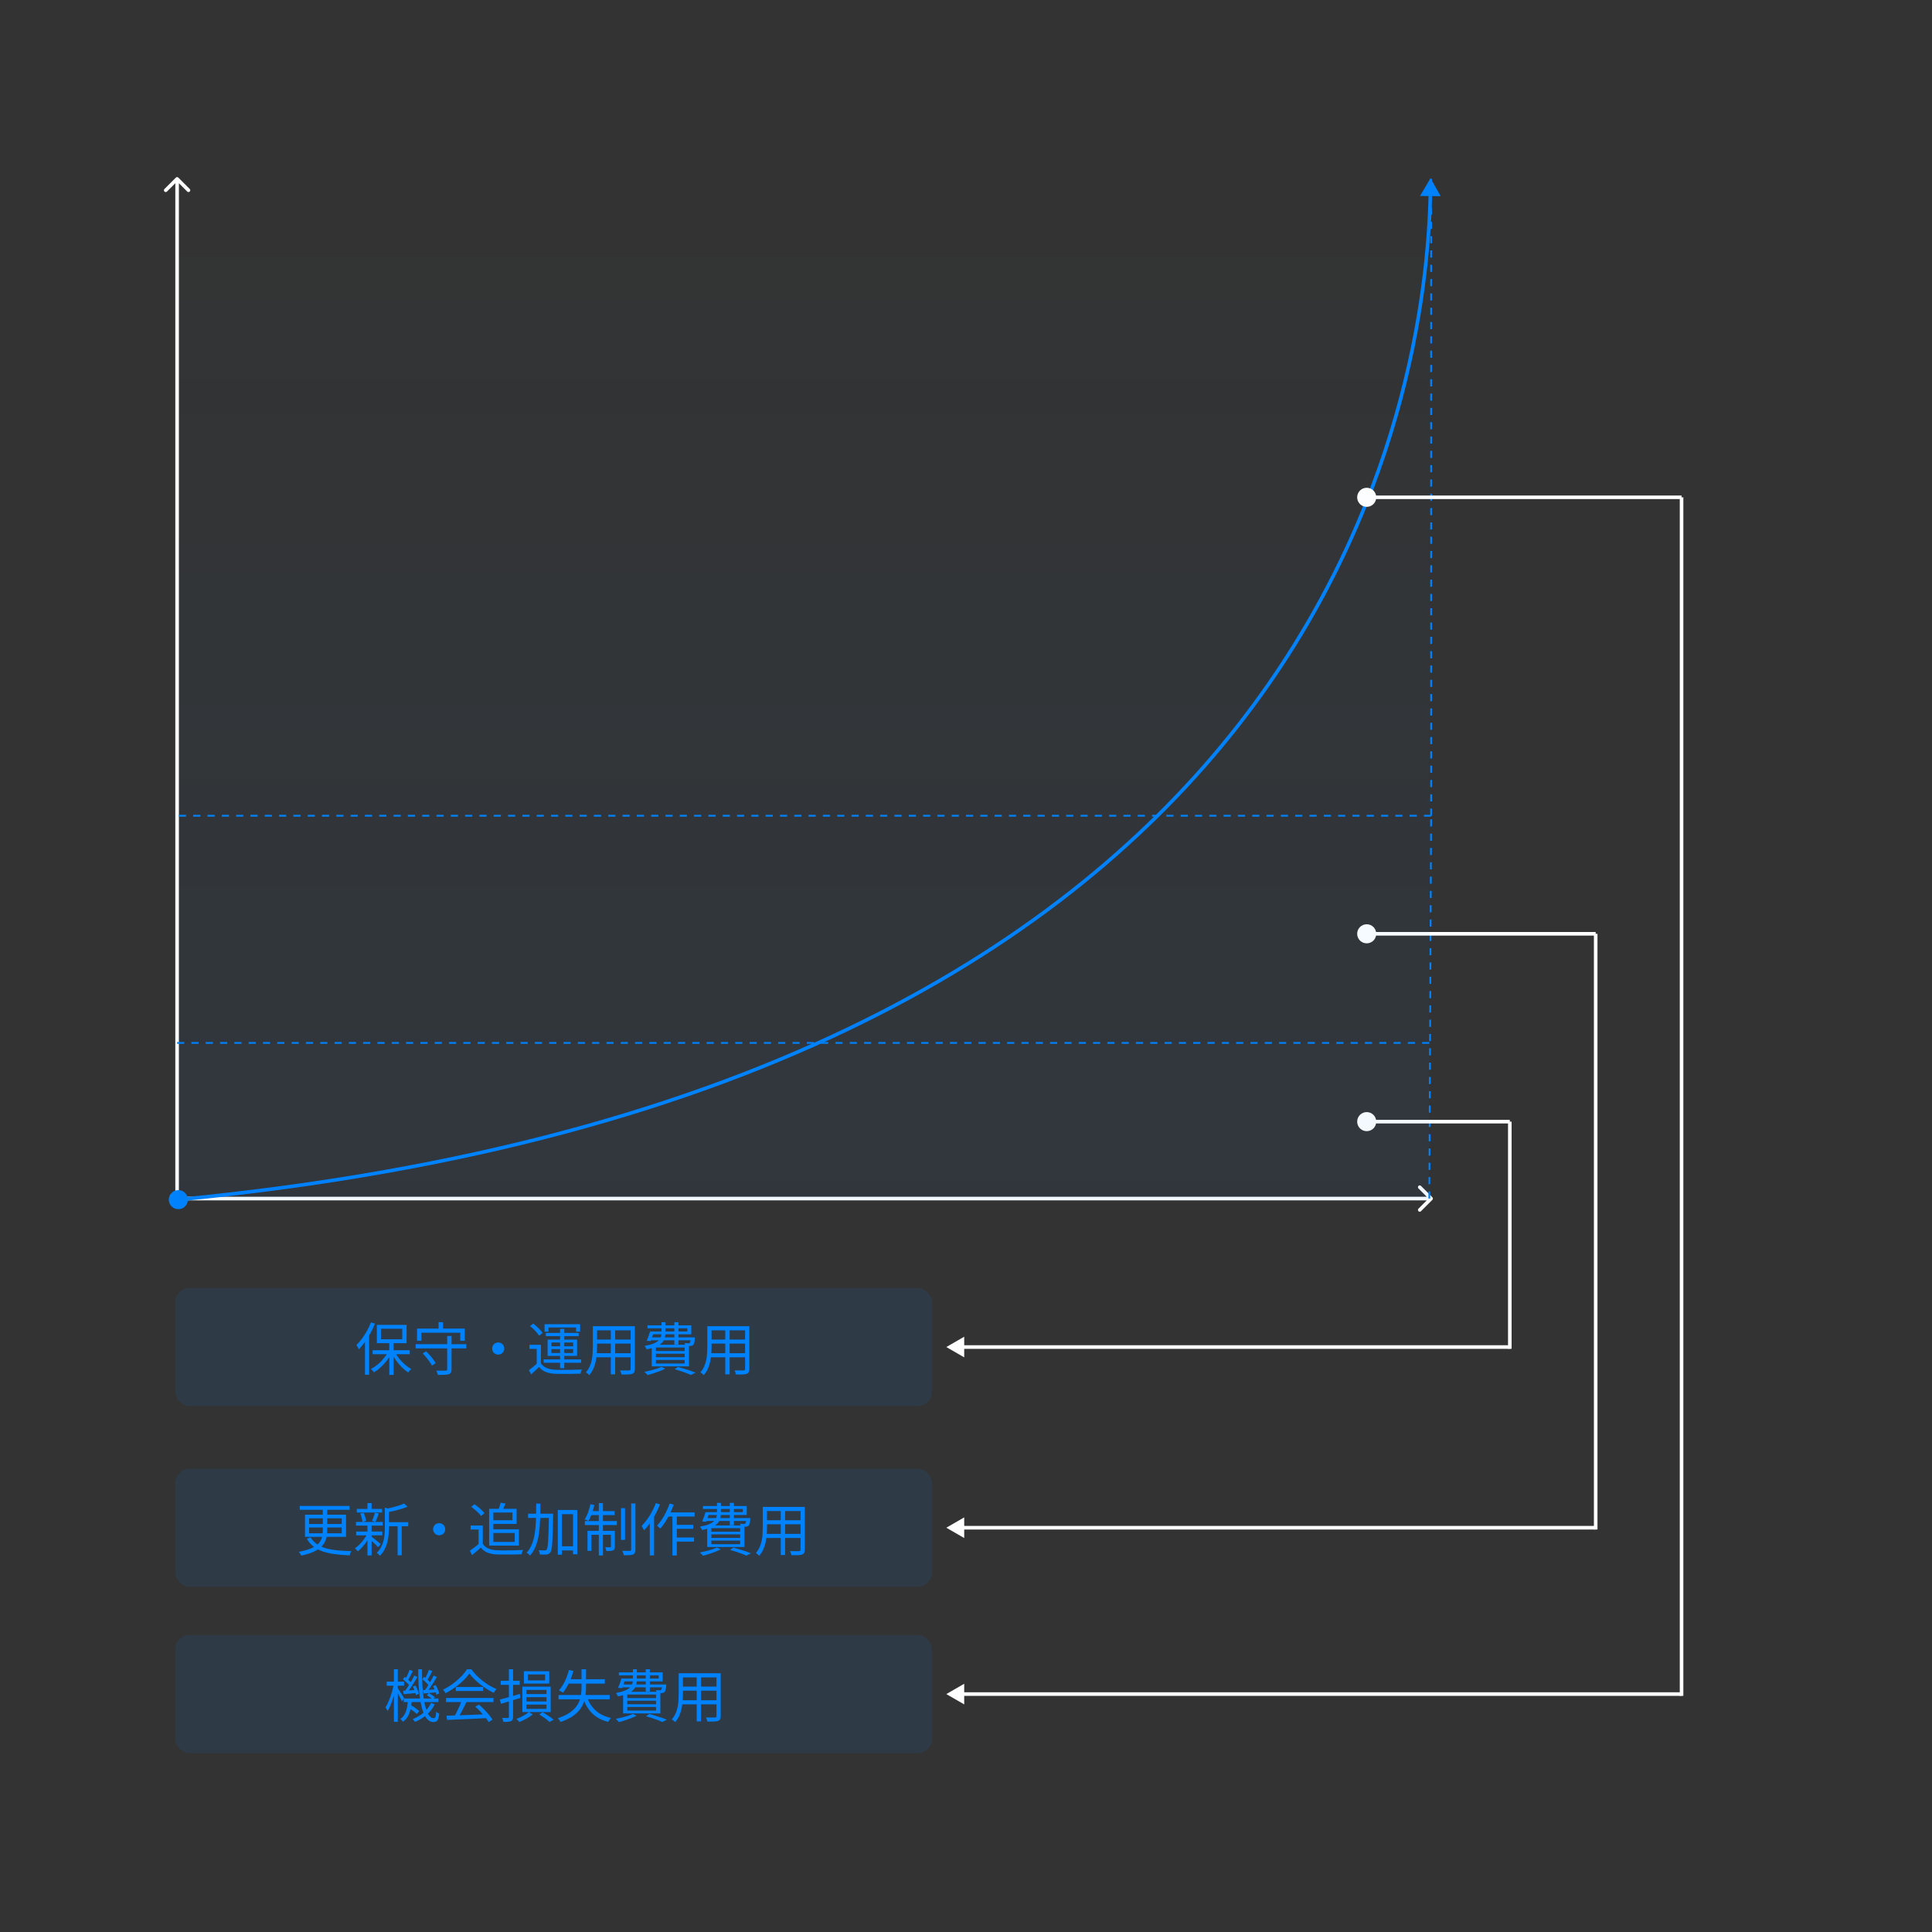 <svg width="1080" height="1080" viewBox="0 0 1080 1080" fill="none" xmlns="http://www.w3.org/2000/svg">
<rect x="0" y="0" width="1080" height="1080" fill="#333333" stroke="none"/>
<path d="M99.707 99.293C99.317 98.902 98.683 98.902 98.293 99.293L91.929 105.657C91.538 106.047 91.538 106.68 91.929 107.071C92.32 107.462 92.953 107.462 93.343 107.071L99 101.414L104.657 107.071C105.047 107.462 105.681 107.462 106.071 107.071C106.462 106.68 106.462 106.047 106.071 105.657L99.707 99.293ZM99 671.008H100L100 100H99H98L98 671.008H99Z" fill="white"/>
<path d="M800.707 670.707C801.098 670.317 801.098 669.683 800.707 669.293L794.343 662.929C793.953 662.538 793.319 662.538 792.929 662.929C792.538 663.319 792.538 663.953 792.929 664.343L798.586 670L792.929 675.657C792.538 676.047 792.538 676.681 792.929 677.071C793.319 677.462 793.953 677.462 794.343 677.071L800.707 670.707ZM100 670V671L800 671V670V669L100 669V670Z" fill="white"/>
<path d="M99 583L799 583" stroke="#0082FC" stroke-dasharray="4 4"/>
<path d="M100 456L800 456" stroke="#0082FC" stroke-dasharray="4 4"/>
<path d="M800 100V456" stroke="#0082FC" stroke-dasharray="4 4"/>
<path d="M799 670L800 456" stroke="#0082FC" stroke-dasharray="4 4"/>
<path d="M95.551 673.984C97.413 676.267 100.772 676.608 103.055 674.746C105.337 672.884 105.678 669.525 103.816 667.242C101.955 664.96 98.595 664.619 96.312 666.481C94.03 668.342 93.689 671.702 95.551 673.984ZM799.684 99.613L793.797 109.547L805.343 109.678L799.684 99.613ZM99.684 670.613L99.78 671.609C424.112 640.252 598.77 526.168 692.622 406.499C786.453 286.855 799.391 161.781 800.581 108.641L799.581 108.619L798.582 108.596C797.397 161.505 784.51 286.091 691.048 405.265C597.606 524.412 423.503 638.302 99.587 669.618L99.684 670.613Z" fill="#0082FC"/>
<path d="M529 753L539 758.773L539 747.226L529 753ZM538 753L538 754L844 754L844 753L844 752L538 752L538 753Z" fill="white"/>
<path d="M529 854L539 859.773L539 848.226L529 854ZM538 854L538 855L892 855L892 854L892 853L538 853L538 854Z" fill="white"/>
<path d="M529 947L539 952.774V941.226L529 947ZM538 947V948L940 948V947V946L538 946V947Z" fill="white"/>
<path d="M844 627V754" stroke="white" stroke-width="2"/>
<path d="M892 522V855" stroke="white" stroke-width="2"/>
<path d="M940 278V948" stroke="white" stroke-width="2"/>
<path d="M758.667 627C758.667 629.946 761.054 632.333 764 632.333C766.946 632.333 769.333 629.946 769.333 627C769.333 624.054 766.946 621.667 764 621.667C761.054 621.667 758.667 624.054 758.667 627ZM764 627V628H844V627V626H764V627Z" fill="white"/>
<path d="M758.667 522C758.667 524.946 761.054 527.333 764 527.333C766.946 527.333 769.333 524.946 769.333 522C769.333 519.054 766.946 516.667 764 516.667C761.054 516.667 758.667 519.054 758.667 522ZM764 522V523H892V522V521H764V522Z" fill="white"/>
<path d="M758.667 278C758.667 280.946 761.054 283.333 764 283.333C766.946 283.333 769.333 280.946 769.333 278C769.333 275.054 766.946 272.667 764 272.667C761.054 272.667 758.667 275.054 758.667 278ZM764 278V279H940V278V277H764V278Z" fill="white"/>
<rect x="98" y="720" width="423" height="66" rx="8" fill="#0082FC" fill-opacity="0.1"/>
<rect x="98" y="821" width="423" height="66" rx="8" fill="#0082FC" fill-opacity="0.1"/>
<rect x="98" y="914" width="423" height="66" rx="8" fill="#0082FC" fill-opacity="0.1"/>
<path d="M217.636 750.096H220.036V768.56H217.636V750.096ZM208.292 754.8H229.028V757.008H208.292V754.8ZM220.74 755.696C221.38 756.976 222.191 758.235 223.172 759.472C224.153 760.688 225.231 761.808 226.404 762.832C227.577 763.835 228.74 764.656 229.892 765.296C229.721 765.445 229.519 765.637 229.284 765.872C229.071 766.085 228.868 766.309 228.676 766.544C228.484 766.779 228.324 767.003 228.196 767.216C227.023 766.448 225.849 765.488 224.676 764.336C223.524 763.184 222.447 761.925 221.444 760.56C220.441 759.195 219.588 757.808 218.884 756.4L220.74 755.696ZM217.092 755.504L218.98 756.208C218.255 757.68 217.359 759.12 216.292 760.528C215.225 761.915 214.063 763.184 212.804 764.336C211.567 765.467 210.308 766.405 209.028 767.152C208.9 766.939 208.74 766.715 208.548 766.48C208.356 766.267 208.153 766.053 207.94 765.84C207.748 765.605 207.556 765.413 207.364 765.264C208.623 764.624 209.871 763.792 211.108 762.768C212.345 761.744 213.476 760.603 214.5 759.344C215.545 758.085 216.409 756.805 217.092 755.504ZM212.964 742.768V748.656H224.868V742.768H212.964ZM210.66 740.624H227.268V750.832H210.66V740.624ZM207.364 739.216L209.604 739.92C208.9 741.712 208.068 743.483 207.108 745.232C206.148 746.981 205.113 748.624 204.004 750.16C202.895 751.696 201.753 753.061 200.58 754.256C200.516 754.064 200.399 753.819 200.228 753.52C200.079 753.221 199.908 752.923 199.716 752.624C199.545 752.325 199.385 752.08 199.236 751.888C200.303 750.864 201.337 749.68 202.34 748.336C203.343 746.971 204.271 745.52 205.124 743.984C205.999 742.427 206.745 740.837 207.364 739.216ZM204.036 747.472L206.276 745.2L206.34 745.232V768.464H204.036V747.472ZM232.356 751.408H260.676V753.744H232.356V751.408ZM249.988 746.8H252.42V765.488C252.42 766.277 252.303 766.875 252.068 767.28C251.855 767.685 251.46 767.984 250.884 768.176C250.308 768.368 249.529 768.485 248.548 768.528C247.567 768.571 246.308 768.592 244.772 768.592C244.729 768.251 244.612 767.845 244.42 767.376C244.249 766.928 244.068 766.533 243.876 766.192C244.665 766.213 245.412 766.224 246.116 766.224C246.841 766.245 247.471 766.245 248.004 766.224C248.537 766.224 248.911 766.224 249.124 766.224C249.444 766.224 249.668 766.16 249.796 766.032C249.924 765.925 249.988 765.733 249.988 765.456V746.8ZM236.292 756.592L238.18 755.376C238.884 756.037 239.577 756.763 240.26 757.552C240.964 758.341 241.604 759.131 242.18 759.92C242.756 760.688 243.193 761.392 243.492 762.032L241.476 763.408C241.177 762.768 240.74 762.053 240.164 761.264C239.609 760.475 238.991 759.675 238.308 758.864C237.647 758.032 236.975 757.275 236.292 756.592ZM245.156 739.12H247.684V744.272H245.156V739.12ZM233.124 742.704H259.812V749.488H257.284V745.008H235.556V749.488H233.124V742.704ZM278.5 750.448C279.14 750.448 279.716 750.597 280.228 750.896C280.74 751.195 281.145 751.6 281.444 752.112C281.743 752.624 281.892 753.2 281.892 753.84C281.892 754.459 281.743 755.035 281.444 755.568C281.145 756.08 280.74 756.485 280.228 756.784C279.716 757.083 279.14 757.232 278.5 757.232C277.881 757.232 277.305 757.083 276.772 756.784C276.26 756.485 275.855 756.08 275.556 755.568C275.257 755.035 275.108 754.459 275.108 753.84C275.108 753.2 275.257 752.624 275.556 752.112C275.855 751.6 276.26 751.195 276.772 750.896C277.305 750.597 277.881 750.448 278.5 750.448ZM302.372 751.76V763.088H300.036V754H295.972V751.76H302.372ZM302.372 762.096C303.119 763.269 304.185 764.144 305.572 764.72C306.959 765.296 308.591 765.627 310.468 765.712C311.364 765.733 312.452 765.755 313.732 765.776C315.012 765.776 316.356 765.776 317.764 765.776C319.172 765.755 320.537 765.723 321.86 765.68C323.183 765.637 324.324 765.584 325.284 765.52C325.199 765.691 325.103 765.915 324.996 766.192C324.889 766.469 324.793 766.757 324.708 767.056C324.623 767.355 324.559 767.632 324.516 767.888C323.62 767.909 322.553 767.931 321.316 767.952C320.1 767.995 318.831 768.016 317.508 768.016C316.185 768.037 314.905 768.037 313.668 768.016C312.431 767.995 311.375 767.973 310.5 767.952C308.388 767.867 306.585 767.525 305.092 766.928C303.599 766.331 302.351 765.403 301.348 764.144C300.644 764.827 299.919 765.509 299.172 766.192C298.447 766.896 297.689 767.6 296.9 768.304L295.652 765.936C296.356 765.424 297.113 764.837 297.924 764.176C298.756 763.493 299.535 762.8 300.26 762.096H302.372ZM296.292 741.264L298.116 739.92C298.777 740.411 299.439 740.965 300.1 741.584C300.783 742.203 301.401 742.821 301.956 743.44C302.532 744.059 302.98 744.635 303.3 745.168L301.348 746.672C301.049 746.139 300.623 745.552 300.068 744.912C299.513 744.251 298.905 743.611 298.244 742.992C297.604 742.352 296.953 741.776 296.292 741.264ZM313.092 742.864H315.428V764.816H313.092V742.864ZM308.228 754.16V756.336H320.388V754.16H308.228ZM308.228 750.48V752.592H320.388V750.48H308.228ZM306.116 748.848H322.596V757.968H306.116V748.848ZM304.42 740.24H324.292V744.4H322.02V742.064H306.596V744.4H304.42V740.24ZM305.124 745.104H323.492V746.896H305.124V745.104ZM303.908 759.92H324.836V761.776H303.908V759.92ZM332.772 741.36H353.476V743.664H332.772V741.36ZM332.772 748.816H353.412V751.088H332.772V748.816ZM332.58 756.464H353.476V758.736H332.58V756.464ZM331.396 741.36H333.764V752.976C333.764 754.192 333.711 755.493 333.604 756.88C333.497 758.267 333.295 759.675 332.996 761.104C332.719 762.512 332.281 763.867 331.684 765.168C331.108 766.469 330.34 767.653 329.38 768.72C329.273 768.549 329.103 768.357 328.868 768.144C328.633 767.952 328.399 767.76 328.164 767.568C327.929 767.376 327.716 767.237 327.524 767.152C328.42 766.149 329.124 765.061 329.636 763.888C330.148 762.715 330.532 761.509 330.788 760.272C331.044 759.013 331.204 757.765 331.268 756.528C331.353 755.291 331.396 754.107 331.396 752.976V741.36ZM352.516 741.36H354.884V765.296C354.884 766.064 354.767 766.651 354.532 767.056C354.319 767.461 353.945 767.771 353.412 767.984C352.879 768.176 352.132 768.293 351.172 768.336C350.212 768.379 348.975 768.389 347.46 768.368C347.396 768.069 347.279 767.685 347.108 767.216C346.959 766.768 346.799 766.384 346.628 766.064C347.375 766.085 348.089 766.096 348.772 766.096C349.476 766.117 350.084 766.117 350.596 766.096C351.108 766.096 351.46 766.096 351.652 766.096C351.972 766.075 352.196 766.011 352.324 765.904C352.452 765.797 352.516 765.595 352.516 765.296V741.36ZM341.444 742.224H343.876V768.272H341.444V742.224ZM364.132 744.304H384.228V742.512H361.956V740.88H386.436V745.904H364.132V744.304ZM363.396 744.304H365.668C365.369 745.221 365.039 746.171 364.676 747.152C364.335 748.112 364.025 748.944 363.748 749.648L361.508 749.52C361.828 748.795 362.159 747.963 362.5 747.024C362.841 746.064 363.14 745.157 363.396 744.304ZM363.236 747.632H386.98V749.232H362.756L363.236 747.632ZM386.18 747.632H388.452C388.452 747.632 388.441 747.728 388.42 747.92C388.42 748.112 388.42 748.283 388.42 748.432C388.313 749.413 388.196 750.171 388.068 750.704C387.94 751.216 387.748 751.589 387.492 751.824C387.3 752.016 387.065 752.165 386.788 752.272C386.532 752.357 386.244 752.411 385.924 752.432C385.647 752.432 385.241 752.432 384.708 752.432C384.196 752.411 383.663 752.389 383.108 752.368C383.087 752.133 383.033 751.867 382.948 751.568C382.863 751.248 382.756 750.981 382.628 750.768C383.14 750.811 383.599 750.843 384.004 750.864C384.409 750.885 384.697 750.896 384.868 750.896C385.06 750.896 385.209 750.885 385.316 750.864C385.423 750.843 385.519 750.779 385.604 750.672C385.732 750.544 385.839 750.277 385.924 749.872C386.031 749.445 386.116 748.795 386.18 747.92V747.632ZM369.796 739.12H372.004V744.88C372.004 745.947 371.876 746.949 371.62 747.888C371.385 748.827 370.905 749.701 370.18 750.512C369.476 751.301 368.42 752.016 367.012 752.656C365.625 753.296 363.769 753.84 361.444 754.288C361.38 754.096 361.284 753.883 361.156 753.648C361.028 753.413 360.889 753.189 360.74 752.976C360.591 752.741 360.441 752.549 360.292 752.4C362.425 752.016 364.121 751.557 365.38 751.024C366.639 750.491 367.588 749.904 368.228 749.264C368.868 748.624 369.284 747.931 369.476 747.184C369.689 746.437 369.796 745.659 369.796 744.848V739.12ZM376.964 739.12H379.268V751.632H376.964V739.12ZM366.66 756.72V758.704H382.724V756.72H366.66ZM366.66 760.208V762.224H382.724V760.208H366.66ZM366.66 753.264V755.248H382.724V753.264H366.66ZM364.324 751.728H385.156V763.792H364.324V751.728ZM377.092 765.392L379.012 764.112C380.185 764.432 381.38 764.784 382.596 765.168C383.812 765.531 384.953 765.893 386.02 766.256C387.108 766.64 388.036 766.992 388.804 767.312L386.244 768.592C385.561 768.272 384.729 767.931 383.748 767.568C382.788 767.205 381.732 766.832 380.58 766.448C379.449 766.064 378.287 765.712 377.092 765.392ZM369.732 764.08L371.876 765.072C371.023 765.541 370.02 766 368.868 766.448C367.716 766.896 366.543 767.312 365.348 767.696C364.175 768.08 363.044 768.4 361.956 768.656C361.849 768.485 361.689 768.283 361.476 768.048C361.263 767.835 361.039 767.621 360.804 767.408C360.591 767.195 360.399 767.013 360.228 766.864C361.337 766.651 362.468 766.395 363.62 766.096C364.793 765.819 365.913 765.509 366.98 765.168C368.047 764.827 368.964 764.464 369.732 764.08ZM396.772 741.36H417.476V743.664H396.772V741.36ZM396.772 748.816H417.412V751.088H396.772V748.816ZM396.58 756.464H417.476V758.736H396.58V756.464ZM395.396 741.36H397.764V752.976C397.764 754.192 397.711 755.493 397.604 756.88C397.497 758.267 397.295 759.675 396.996 761.104C396.719 762.512 396.281 763.867 395.684 765.168C395.108 766.469 394.34 767.653 393.38 768.72C393.273 768.549 393.103 768.357 392.868 768.144C392.633 767.952 392.399 767.76 392.164 767.568C391.929 767.376 391.716 767.237 391.524 767.152C392.42 766.149 393.124 765.061 393.636 763.888C394.148 762.715 394.532 761.509 394.788 760.272C395.044 759.013 395.204 757.765 395.268 756.528C395.353 755.291 395.396 754.107 395.396 752.976V741.36ZM416.516 741.36H418.884V765.296C418.884 766.064 418.767 766.651 418.532 767.056C418.319 767.461 417.945 767.771 417.412 767.984C416.879 768.176 416.132 768.293 415.172 768.336C414.212 768.379 412.975 768.389 411.46 768.368C411.396 768.069 411.279 767.685 411.108 767.216C410.959 766.768 410.799 766.384 410.628 766.064C411.375 766.085 412.089 766.096 412.772 766.096C413.476 766.117 414.084 766.117 414.596 766.096C415.108 766.096 415.46 766.096 415.652 766.096C415.972 766.075 416.196 766.011 416.324 765.904C416.452 765.797 416.516 765.595 416.516 765.296V741.36ZM405.444 742.224H407.876V768.272H405.444V742.224Z" fill="#0082FC"/>
<path d="M225.668 949.472H245.092V951.456H225.668V949.472ZM228.196 954.528L229.476 953.088C230.031 953.387 230.617 953.739 231.236 954.144C231.855 954.549 232.431 954.955 232.964 955.36C233.519 955.765 233.977 956.128 234.34 956.448L232.996 958.112C232.655 957.771 232.207 957.387 231.652 956.96C231.119 956.533 230.543 956.107 229.924 955.68C229.327 955.253 228.751 954.869 228.196 954.528ZM238.564 947.616L239.716 946.464C240.313 946.784 240.932 947.157 241.572 947.584C242.233 948.011 242.745 948.405 243.108 948.768L241.892 950.016C241.529 949.653 241.028 949.248 240.388 948.8C239.748 948.352 239.14 947.957 238.564 947.616ZM228.004 950.4H230.212C230.084 952.043 229.86 953.621 229.54 955.136C229.241 956.651 228.761 958.037 228.1 959.296C227.439 960.533 226.5 961.6 225.284 962.496C225.135 962.24 224.911 961.952 224.612 961.632C224.335 961.333 224.068 961.088 223.812 960.896C224.9 960.149 225.721 959.221 226.276 958.112C226.852 957.003 227.268 955.787 227.524 954.464C227.78 953.141 227.94 951.787 228.004 950.4ZM233.764 933.152H235.908C235.887 936.331 235.961 939.317 236.132 942.112C236.303 944.885 236.559 947.403 236.9 949.664C237.241 951.904 237.679 953.845 238.212 955.488C238.767 957.109 239.396 958.357 240.1 959.232C240.804 960.085 241.583 960.512 242.436 960.512C242.905 960.512 243.236 960.267 243.428 959.776C243.62 959.285 243.759 958.315 243.844 956.864C244.079 957.099 244.356 957.312 244.676 957.504C244.996 957.696 245.284 957.845 245.54 957.952C245.412 959.147 245.231 960.075 244.996 960.736C244.761 961.419 244.431 961.899 244.004 962.176C243.577 962.475 243.001 962.624 242.276 962.624C240.996 962.624 239.876 962.123 238.916 961.12C237.977 960.139 237.177 958.752 236.516 956.96C235.876 955.147 235.353 953.013 234.948 950.56C234.543 948.107 234.244 945.408 234.052 942.464C233.881 939.499 233.785 936.395 233.764 933.152ZM240.932 951.936L243.012 952.704C241.967 954.923 240.495 956.864 238.596 958.528C236.697 960.171 234.511 961.504 232.036 962.528C231.887 962.315 231.684 962.059 231.428 961.76C231.172 961.461 230.937 961.205 230.724 960.992C233.113 960.053 235.193 958.805 236.964 957.248C238.735 955.691 240.057 953.92 240.932 951.936ZM236.068 938.688L237.06 937.376C237.764 937.867 238.468 938.443 239.172 939.104C239.897 939.744 240.452 940.331 240.836 940.864L239.78 942.368C239.417 941.835 238.884 941.227 238.18 940.544C237.476 939.84 236.772 939.221 236.068 938.688ZM242.052 942.592L243.524 941.984C243.993 942.731 244.409 943.541 244.772 944.416C245.156 945.269 245.412 946.005 245.54 946.624L243.972 947.36C243.823 946.72 243.567 945.952 243.204 945.056C242.863 944.139 242.479 943.317 242.052 942.592ZM236.484 944.8C237.487 944.757 238.628 944.693 239.908 944.608C241.188 944.523 242.532 944.437 243.94 944.352L243.972 945.984C242.692 946.112 241.455 946.24 240.26 946.368C239.065 946.475 237.924 946.581 236.836 946.688L236.484 944.8ZM239.78 933.44L241.668 934.176C241.199 935.051 240.708 935.968 240.196 936.928C239.684 937.867 239.204 938.667 238.756 939.328L237.412 938.688C237.689 938.219 237.967 937.675 238.244 937.056C238.543 936.437 238.831 935.808 239.108 935.168C239.385 934.528 239.609 933.952 239.78 933.44ZM242.436 936.64L244.196 937.472C243.663 938.389 243.076 939.36 242.436 940.384C241.796 941.387 241.156 942.368 240.516 943.328C239.876 944.267 239.257 945.099 238.66 945.824L237.316 945.056C237.892 944.331 238.489 943.477 239.108 942.496C239.748 941.493 240.356 940.48 240.932 939.456C241.529 938.432 242.031 937.493 242.436 936.64ZM225.252 938.688L226.244 937.376C226.948 937.867 227.652 938.443 228.356 939.104C229.081 939.744 229.625 940.331 229.988 940.864L228.964 942.368C228.601 941.835 228.057 941.227 227.332 940.544C226.628 939.84 225.935 939.221 225.252 938.688ZM230.788 942.784L232.26 942.24C232.687 942.965 233.071 943.765 233.412 944.64C233.753 945.515 233.977 946.261 234.084 946.88L232.484 947.552C232.399 946.912 232.196 946.144 231.876 945.248C231.556 944.352 231.193 943.531 230.788 942.784ZM225.348 945.184C226.351 945.12 227.492 945.045 228.772 944.96C230.073 944.853 231.428 944.757 232.836 944.672L232.868 946.368C231.588 946.517 230.34 946.645 229.124 946.752C227.908 946.859 226.767 946.965 225.7 947.072L225.348 945.184ZM228.964 933.44L230.82 934.176C230.351 935.051 229.86 935.979 229.348 936.96C228.836 937.92 228.367 938.731 227.94 939.392L226.564 938.752C226.841 938.261 227.129 937.707 227.428 937.088C227.727 936.469 228.015 935.84 228.292 935.2C228.569 934.539 228.793 933.952 228.964 933.44ZM231.62 936.64L233.348 937.472C232.793 938.411 232.185 939.413 231.524 940.48C230.884 941.525 230.223 942.539 229.54 943.52C228.879 944.501 228.239 945.365 227.62 946.112L226.276 945.376C226.873 944.608 227.503 943.712 228.164 942.688C228.825 941.664 229.455 940.619 230.052 939.552C230.671 938.485 231.193 937.515 231.62 936.64ZM216.164 940.064H225.86V942.304H216.164V940.064ZM220.196 933.12H222.372V962.528H220.196V933.12ZM220.132 941.408L221.54 941.856C221.327 943.093 221.049 944.405 220.708 945.792C220.367 947.157 219.983 948.501 219.556 949.824C219.129 951.147 218.671 952.373 218.18 953.504C217.711 954.635 217.209 955.605 216.676 956.416C216.548 956.117 216.356 955.776 216.1 955.392C215.865 955.008 215.663 954.677 215.492 954.4C215.983 953.675 216.452 952.811 216.9 951.808C217.369 950.805 217.807 949.717 218.212 948.544C218.639 947.371 219.012 946.176 219.332 944.96C219.673 943.723 219.94 942.539 220.132 941.408ZM222.244 943.52C222.415 943.733 222.66 944.107 222.98 944.64C223.321 945.152 223.695 945.728 224.1 946.368C224.505 946.987 224.868 947.573 225.188 948.128C225.529 948.661 225.764 949.045 225.892 949.28L224.644 951.04C224.495 950.656 224.271 950.155 223.972 949.536C223.673 948.917 223.343 948.277 222.98 947.616C222.639 946.933 222.308 946.315 221.988 945.76C221.668 945.184 221.423 944.736 221.252 944.416L222.244 943.52ZM249.604 959.072C251.481 959.008 253.657 958.944 256.132 958.88C258.628 958.795 261.273 958.699 264.068 958.592C266.863 958.485 269.647 958.368 272.42 958.24L272.356 960.448C269.668 960.576 266.959 960.704 264.228 960.832C261.497 960.96 258.905 961.067 256.452 961.152C253.999 961.259 251.823 961.355 249.924 961.44L249.604 959.072ZM249.348 949.184H275.876V951.456H249.348V949.184ZM254.82 943.04H270.084V945.28H254.82V943.04ZM258.116 950.624L260.804 951.392C260.313 952.395 259.78 953.461 259.204 954.592C258.649 955.701 258.084 956.779 257.508 957.824C256.953 958.869 256.409 959.797 255.876 960.608L253.764 959.872C254.276 959.04 254.799 958.08 255.332 956.992C255.887 955.904 256.409 954.805 256.9 953.696C257.391 952.565 257.796 951.541 258.116 950.624ZM265.7 954.016L267.748 952.896C268.751 953.728 269.732 954.645 270.692 955.648C271.673 956.651 272.569 957.643 273.38 958.624C274.191 959.605 274.841 960.501 275.332 961.312L273.188 962.656C272.697 961.845 272.047 960.939 271.236 959.936C270.425 958.912 269.54 957.877 268.58 956.832C267.641 955.787 266.681 954.848 265.7 954.016ZM262.372 935.488C261.519 936.768 260.388 938.091 258.98 939.456C257.593 940.8 256.047 942.08 254.34 943.296C252.655 944.512 250.905 945.579 249.092 946.496C248.985 946.283 248.847 946.059 248.676 945.824C248.527 945.589 248.356 945.355 248.164 945.12C247.993 944.885 247.823 944.683 247.652 944.512C249.508 943.637 251.289 942.581 252.996 941.344C254.724 940.085 256.281 938.752 257.668 937.344C259.076 935.915 260.185 934.517 260.996 933.152H263.492C264.345 934.347 265.316 935.499 266.404 936.608C267.492 937.696 268.655 938.72 269.892 939.68C271.129 940.64 272.388 941.504 273.668 942.272C274.969 943.019 276.26 943.648 277.54 944.16C277.263 944.459 276.985 944.811 276.708 945.216C276.452 945.6 276.207 945.963 275.972 946.304C274.329 945.515 272.644 944.544 270.916 943.392C269.209 942.219 267.609 940.949 266.116 939.584C264.623 938.219 263.375 936.853 262.372 935.488ZM295.076 936.032V939.36H304.708V936.032H295.076ZM292.868 934.24H307.044V941.12H292.868V934.24ZM301.476 958.432L303.268 957.12C304.036 957.525 304.804 957.984 305.572 958.496C306.34 958.987 307.065 959.477 307.748 959.968C308.431 960.459 309.017 960.917 309.508 961.344L307.14 962.592C306.713 962.165 306.191 961.707 305.572 961.216C304.953 960.747 304.292 960.267 303.588 959.776C302.884 959.285 302.18 958.837 301.476 958.432ZM295.62 957.024L297.796 958.368C297.177 958.901 296.441 959.435 295.588 959.968C294.756 960.48 293.881 960.96 292.964 961.408C292.047 961.877 291.151 962.272 290.276 962.592C290.105 962.357 289.86 962.069 289.54 961.728C289.22 961.387 288.932 961.099 288.676 960.864C289.508 960.587 290.361 960.235 291.236 959.808C292.132 959.36 292.964 958.901 293.732 958.432C294.521 957.941 295.151 957.472 295.62 957.024ZM294.276 948.736V951.136H305.476V948.736H294.276ZM294.276 952.864V955.264H305.476V952.864H294.276ZM294.276 944.672V947.008H305.476V944.672H294.276ZM292.004 942.848H307.844V957.056H292.004V942.848ZM279.396 950.08C280.356 949.845 281.444 949.557 282.66 949.216C283.876 948.875 285.156 948.512 286.5 948.128C287.865 947.723 289.231 947.317 290.596 946.912L290.884 949.152C289.007 949.728 287.119 950.304 285.22 950.88C283.321 951.456 281.615 951.968 280.1 952.416L279.396 950.08ZM279.908 939.584H290.532V941.856H279.908V939.584ZM284.484 933.12H286.82V959.712C286.82 960.395 286.735 960.917 286.564 961.28C286.415 961.643 286.127 961.92 285.7 962.112C285.273 962.283 284.719 962.4 284.036 962.464C283.353 962.528 282.479 962.549 281.412 962.528C281.369 962.229 281.273 961.867 281.124 961.44C280.975 961.013 280.825 960.64 280.676 960.32C281.401 960.341 282.063 960.352 282.66 960.352C283.257 960.352 283.663 960.352 283.876 960.352C284.089 960.331 284.239 960.277 284.324 960.192C284.431 960.107 284.484 959.957 284.484 959.744V933.12ZM312.228 947.52H340.804V949.92H312.228V947.52ZM318.052 933.568L320.548 934.08C320.121 935.659 319.599 937.195 318.98 938.688C318.383 940.16 317.721 941.536 316.996 942.816C316.271 944.096 315.513 945.216 314.724 946.176C314.553 946.048 314.319 945.909 314.02 945.76C313.743 945.589 313.455 945.429 313.156 945.28C312.879 945.131 312.633 945.013 312.42 944.928C313.252 944.011 314.02 942.955 314.724 941.76C315.449 940.544 316.089 939.243 316.644 937.856C317.199 936.448 317.668 935.019 318.052 933.568ZM317.764 938.72H338.116V941.152H316.58L317.764 938.72ZM327.94 948C328.921 951.221 330.532 953.888 332.772 956C335.012 958.091 337.945 959.552 341.572 960.384C341.401 960.555 341.209 960.768 340.996 961.024C340.804 961.28 340.612 961.547 340.42 961.824C340.249 962.101 340.1 962.347 339.972 962.56C337.455 961.92 335.268 960.971 333.412 959.712C331.577 958.453 330.02 956.896 328.74 955.04C327.481 953.163 326.468 950.997 325.7 948.544L327.94 948ZM325.092 933.12H327.588V943.072C327.588 944.544 327.492 946.027 327.3 947.52C327.129 948.992 326.777 950.443 326.244 951.872C325.711 953.301 324.921 954.667 323.876 955.968C322.831 957.269 321.455 958.485 319.748 959.616C318.041 960.725 315.908 961.717 313.348 962.592C313.263 962.4 313.135 962.176 312.964 961.92C312.793 961.664 312.601 961.408 312.388 961.152C312.196 960.896 312.015 960.683 311.844 960.512C314.233 959.701 316.228 958.795 317.828 957.792C319.428 956.768 320.708 955.68 321.668 954.528C322.649 953.355 323.385 952.139 323.876 950.88C324.367 949.6 324.687 948.309 324.836 947.008C325.007 945.685 325.092 944.373 325.092 943.072V933.12ZM348.132 938.304H368.228V936.512H345.956V934.88H370.436V939.904H348.132V938.304ZM347.396 938.304H349.668C349.369 939.221 349.039 940.171 348.676 941.152C348.335 942.112 348.025 942.944 347.748 943.648L345.508 943.52C345.828 942.795 346.159 941.963 346.5 941.024C346.841 940.064 347.14 939.157 347.396 938.304ZM347.236 941.632H370.98V943.232H346.756L347.236 941.632ZM370.18 941.632H372.452C372.452 941.632 372.441 941.728 372.42 941.92C372.42 942.112 372.42 942.283 372.42 942.432C372.313 943.413 372.196 944.171 372.068 944.704C371.94 945.216 371.748 945.589 371.492 945.824C371.3 946.016 371.065 946.165 370.788 946.272C370.532 946.357 370.244 946.411 369.924 946.432C369.647 946.432 369.241 946.432 368.708 946.432C368.196 946.411 367.663 946.389 367.108 946.368C367.087 946.133 367.033 945.867 366.948 945.568C366.863 945.248 366.756 944.981 366.628 944.768C367.14 944.811 367.599 944.843 368.004 944.864C368.409 944.885 368.697 944.896 368.868 944.896C369.06 944.896 369.209 944.885 369.316 944.864C369.423 944.843 369.519 944.779 369.604 944.672C369.732 944.544 369.839 944.277 369.924 943.872C370.031 943.445 370.116 942.795 370.18 941.92V941.632ZM353.796 933.12H356.004V938.88C356.004 939.947 355.876 940.949 355.62 941.888C355.385 942.827 354.905 943.701 354.18 944.512C353.476 945.301 352.42 946.016 351.012 946.656C349.625 947.296 347.769 947.84 345.444 948.288C345.38 948.096 345.284 947.883 345.156 947.648C345.028 947.413 344.889 947.189 344.74 946.976C344.591 946.741 344.441 946.549 344.292 946.4C346.425 946.016 348.121 945.557 349.38 945.024C350.639 944.491 351.588 943.904 352.228 943.264C352.868 942.624 353.284 941.931 353.476 941.184C353.689 940.437 353.796 939.659 353.796 938.848V933.12ZM360.964 933.12H363.268V945.632H360.964V933.12ZM350.66 950.72V952.704H366.724V950.72H350.66ZM350.66 954.208V956.224H366.724V954.208H350.66ZM350.66 947.264V949.248H366.724V947.264H350.66ZM348.324 945.728H369.156V957.792H348.324V945.728ZM361.092 959.392L363.012 958.112C364.185 958.432 365.38 958.784 366.596 959.168C367.812 959.531 368.953 959.893 370.02 960.256C371.108 960.64 372.036 960.992 372.804 961.312L370.244 962.592C369.561 962.272 368.729 961.931 367.748 961.568C366.788 961.205 365.732 960.832 364.58 960.448C363.449 960.064 362.287 959.712 361.092 959.392ZM353.732 958.08L355.876 959.072C355.023 959.541 354.02 960 352.868 960.448C351.716 960.896 350.543 961.312 349.348 961.696C348.175 962.08 347.044 962.4 345.956 962.656C345.849 962.485 345.689 962.283 345.476 962.048C345.263 961.835 345.039 961.621 344.804 961.408C344.591 961.195 344.399 961.013 344.228 960.864C345.337 960.651 346.468 960.395 347.62 960.096C348.793 959.819 349.913 959.509 350.98 959.168C352.047 958.827 352.964 958.464 353.732 958.08ZM380.772 935.36H401.476V937.664H380.772V935.36ZM380.772 942.816H401.412V945.088H380.772V942.816ZM380.58 950.464H401.476V952.736H380.58V950.464ZM379.396 935.36H381.764V946.976C381.764 948.192 381.711 949.493 381.604 950.88C381.497 952.267 381.295 953.675 380.996 955.104C380.719 956.512 380.281 957.867 379.684 959.168C379.108 960.469 378.34 961.653 377.38 962.72C377.273 962.549 377.103 962.357 376.868 962.144C376.633 961.952 376.399 961.76 376.164 961.568C375.929 961.376 375.716 961.237 375.524 961.152C376.42 960.149 377.124 959.061 377.636 957.888C378.148 956.715 378.532 955.509 378.788 954.272C379.044 953.013 379.204 951.765 379.268 950.528C379.353 949.291 379.396 948.107 379.396 946.976V935.36ZM400.516 935.36H402.884V959.296C402.884 960.064 402.767 960.651 402.532 961.056C402.319 961.461 401.945 961.771 401.412 961.984C400.879 962.176 400.132 962.293 399.172 962.336C398.212 962.379 396.975 962.389 395.46 962.368C395.396 962.069 395.279 961.685 395.108 961.216C394.959 960.768 394.799 960.384 394.628 960.064C395.375 960.085 396.089 960.096 396.772 960.096C397.476 960.117 398.084 960.117 398.596 960.096C399.108 960.096 399.46 960.096 399.652 960.096C399.972 960.075 400.196 960.011 400.324 959.904C400.452 959.797 400.516 959.595 400.516 959.296V935.36ZM389.444 936.224H391.876V962.272H389.444V936.224Z" fill="#0082FC"/>
<path d="M167.58 841.816H195.42V843.992H167.58V841.816ZM180.444 842.744H182.94V855.16C182.94 856.397 182.844 857.603 182.652 858.776C182.46 859.928 182.087 861.037 181.532 862.104C180.977 863.171 180.167 864.173 179.1 865.112C178.033 866.051 176.625 866.893 174.876 867.64C173.148 868.387 171.004 869.037 168.444 869.592C168.359 869.4 168.231 869.176 168.06 868.92C167.889 868.664 167.708 868.397 167.516 868.12C167.345 867.864 167.175 867.651 167.004 867.48C169.5 867.011 171.569 866.456 173.212 865.816C174.855 865.176 176.156 864.461 177.116 863.672C178.097 862.861 178.823 862.008 179.292 861.112C179.761 860.195 180.071 859.235 180.22 858.232C180.369 857.229 180.444 856.195 180.444 855.128V842.744ZM172.796 853.848V857.112H191.036V853.848H172.796ZM172.796 848.728V851.928H191.036V848.728H172.796ZM170.492 846.712H193.436V859.096H170.492V846.712ZM173.564 859.384C174.588 860.963 175.815 862.243 177.244 863.224C178.673 864.205 180.327 864.963 182.204 865.496C184.103 866.029 186.236 866.413 188.604 866.648C190.972 866.861 193.607 867.011 196.508 867.096C196.295 867.373 196.081 867.736 195.868 868.184C195.676 868.632 195.548 869.059 195.484 869.464C192.519 869.336 189.809 869.112 187.356 868.792C184.903 868.493 182.684 868.013 180.7 867.352C178.716 866.712 176.956 865.816 175.42 864.664C173.884 863.512 172.583 862.029 171.516 860.216L173.564 859.384ZM216.284 850.936H228.22V853.176H216.284V850.936ZM199.452 843.48H213.596V845.496H199.452V843.48ZM199.1 856.152H213.724V858.264H199.1V856.152ZM199.004 850.776H213.98V852.824H199.004V850.776ZM222.268 851.832H224.572V869.4H222.268V851.832ZM205.404 840.248H207.74V844.504H205.404V840.248ZM205.404 852.472H207.74V869.496H205.404V852.472ZM215.132 842.744L218.076 843.64C218.055 843.875 217.841 844.024 217.436 844.088V853.976C217.436 855.171 217.372 856.451 217.244 857.816C217.137 859.181 216.913 860.568 216.572 861.976C216.231 863.363 215.719 864.717 215.036 866.04C214.353 867.363 213.457 868.579 212.348 869.688C212.241 869.517 212.081 869.325 211.868 869.112C211.676 868.899 211.463 868.685 211.228 868.472C211.015 868.28 210.812 868.141 210.62 868.056C211.644 867.053 212.455 865.965 213.052 864.792C213.671 863.619 214.119 862.413 214.396 861.176C214.695 859.939 214.887 858.712 214.972 857.496C215.079 856.259 215.132 855.075 215.132 853.944V842.744ZM225.852 840.472L227.804 842.232C226.801 842.68 225.66 843.107 224.38 843.512C223.1 843.896 221.777 844.248 220.412 844.568C219.068 844.867 217.756 845.133 216.476 845.368C216.412 845.112 216.305 844.803 216.156 844.44C216.007 844.056 215.857 843.747 215.708 843.512C216.903 843.256 218.129 842.968 219.388 842.648C220.668 842.328 221.873 841.987 223.004 841.624C224.135 841.24 225.084 840.856 225.852 840.472ZM207.484 858.84C207.74 859.011 208.113 859.299 208.604 859.704C209.116 860.088 209.66 860.515 210.236 860.984C210.812 861.453 211.335 861.891 211.804 862.296C212.273 862.68 212.615 862.957 212.828 863.128L211.388 864.92C211.132 864.621 210.78 864.248 210.332 863.8C209.884 863.352 209.393 862.883 208.86 862.392C208.348 861.88 207.847 861.411 207.356 860.984C206.887 860.536 206.503 860.195 206.204 859.96L207.484 858.84ZM201.372 846.104L203.292 845.656C203.612 846.36 203.9 847.139 204.156 847.992C204.412 848.845 204.583 849.581 204.668 850.2L202.62 850.744C202.577 850.104 202.439 849.357 202.204 848.504C201.969 847.629 201.692 846.829 201.372 846.104ZM209.596 845.592L211.772 846.072C211.473 846.883 211.164 847.704 210.844 848.536C210.524 849.368 210.215 850.083 209.916 850.68L207.964 850.2C208.156 849.773 208.348 849.293 208.54 848.76C208.753 848.227 208.956 847.683 209.148 847.128C209.34 846.552 209.489 846.04 209.596 845.592ZM205.404 857.24L207.132 857.912C206.599 859.064 205.937 860.237 205.148 861.432C204.359 862.605 203.516 863.704 202.62 864.728C201.745 865.731 200.881 866.563 200.028 867.224C199.836 866.947 199.58 866.648 199.26 866.328C198.961 865.987 198.673 865.709 198.396 865.496C199.271 864.941 200.145 864.216 201.02 863.32C201.916 862.424 202.748 861.443 203.516 860.376C204.284 859.309 204.913 858.264 205.404 857.24ZM245.5 851.448C246.14 851.448 246.716 851.597 247.228 851.896C247.74 852.195 248.145 852.6 248.444 853.112C248.743 853.624 248.892 854.2 248.892 854.84C248.892 855.459 248.743 856.035 248.444 856.568C248.145 857.08 247.74 857.485 247.228 857.784C246.716 858.083 246.14 858.232 245.5 858.232C244.881 858.232 244.305 858.083 243.772 857.784C243.26 857.485 242.855 857.08 242.556 856.568C242.257 856.035 242.108 855.459 242.108 854.84C242.108 854.2 242.257 853.624 242.556 853.112C242.855 852.6 243.26 852.195 243.772 851.896C244.305 851.597 244.881 851.448 245.5 851.448ZM269.884 852.76V864.088H267.548V855H263.068V852.76H269.884ZM269.884 863.032C270.652 864.205 271.719 865.08 273.084 865.656C274.449 866.232 276.06 866.552 277.916 866.616C278.791 866.659 279.847 866.691 281.084 866.712C282.343 866.712 283.655 866.701 285.02 866.68C286.407 866.659 287.74 866.627 289.02 866.584C290.3 866.541 291.42 866.488 292.38 866.424C292.273 866.595 292.167 866.829 292.06 867.128C291.953 867.427 291.857 867.725 291.772 868.024C291.687 868.344 291.623 868.621 291.58 868.856C290.705 868.899 289.671 868.931 288.476 868.952C287.281 868.973 286.044 868.984 284.764 868.984C283.484 869.005 282.236 869.005 281.02 868.984C279.825 868.984 278.791 868.973 277.916 868.952C275.825 868.867 274.033 868.525 272.54 867.928C271.068 867.331 269.82 866.392 268.796 865.112C268.028 865.795 267.239 866.477 266.428 867.16C265.617 867.864 264.775 868.579 263.9 869.304L262.652 866.84C263.42 866.328 264.241 865.741 265.116 865.08C266.012 864.397 266.876 863.715 267.708 863.032H269.884ZM263.42 842.328L265.18 840.888C265.884 841.336 266.599 841.859 267.324 842.456C268.049 843.032 268.711 843.619 269.308 844.216C269.927 844.813 270.428 845.368 270.812 845.88L268.892 847.48C268.572 846.968 268.103 846.403 267.484 845.784C266.887 845.165 266.225 844.557 265.5 843.96C264.796 843.341 264.103 842.797 263.42 842.328ZM274.62 843.448H288.796V851.864H274.62V849.816H286.46V845.496H274.62V843.448ZM279.836 840.024L282.588 840.472C282.268 841.24 281.937 842.008 281.596 842.776C281.276 843.544 280.988 844.205 280.732 844.76L278.492 844.28C278.748 843.661 279.004 842.957 279.26 842.168C279.516 841.357 279.708 840.643 279.836 840.024ZM273.436 843.448H275.804V863.992H273.436V843.448ZM274.716 854.904H290.076V863.992H274.716V861.944H287.74V856.952H274.716V854.904ZM312.86 864.408H321.564V866.712H312.86V864.408ZM295.196 846.168H307.516V848.536H295.196V846.168ZM311.804 844.088H322.716V868.824H320.316V846.424H314.108V869.08H311.804V844.088ZM306.876 846.168H309.18C309.18 846.168 309.18 846.253 309.18 846.424C309.18 846.573 309.18 846.755 309.18 846.968C309.18 847.16 309.18 847.309 309.18 847.416C309.116 850.979 309.052 853.976 308.988 856.408C308.924 858.84 308.839 860.835 308.732 862.392C308.625 863.928 308.487 865.112 308.316 865.944C308.167 866.776 307.964 867.363 307.708 867.704C307.409 868.109 307.1 868.397 306.78 868.568C306.46 868.76 306.065 868.888 305.596 868.952C305.148 869.016 304.572 869.037 303.868 869.016C303.185 869.016 302.492 868.995 301.788 868.952C301.767 868.589 301.692 868.184 301.564 867.736C301.457 867.288 301.297 866.893 301.084 866.552C301.831 866.616 302.524 866.659 303.164 866.68C303.804 866.68 304.263 866.68 304.54 866.68C304.775 866.701 304.977 866.68 305.148 866.616C305.319 866.531 305.479 866.381 305.628 866.168C305.799 865.933 305.948 865.432 306.076 864.664C306.204 863.875 306.321 862.733 306.428 861.24C306.535 859.747 306.62 857.816 306.684 855.448C306.748 853.059 306.812 850.157 306.876 846.744V846.168ZM299.74 840.536H302.108C302.087 843.501 302.033 846.392 301.948 849.208C301.863 852.024 301.639 854.691 301.276 857.208C300.935 859.725 300.359 862.04 299.548 864.152C298.759 866.243 297.66 868.056 296.252 869.592C296.124 869.4 295.953 869.197 295.74 868.984C295.527 868.792 295.303 868.6 295.068 868.408C294.833 868.216 294.609 868.056 294.396 867.928C295.463 866.819 296.327 865.517 296.988 864.024C297.671 862.531 298.204 860.899 298.588 859.128C298.972 857.336 299.239 855.437 299.388 853.432C299.559 851.405 299.655 849.315 299.676 847.16C299.719 844.984 299.74 842.776 299.74 840.536ZM347.132 843.064H349.404V860.792H347.132V843.064ZM352.828 840.44H355.196V866.232C355.196 867.021 355.089 867.619 354.876 868.024C354.663 868.429 354.311 868.749 353.82 868.984C353.329 869.176 352.647 869.293 351.772 869.336C350.919 869.4 349.895 869.432 348.7 869.432C348.636 869.091 348.529 868.675 348.38 868.184C348.231 867.715 348.071 867.288 347.9 866.904C348.86 866.925 349.735 866.947 350.524 866.968C351.335 866.968 351.889 866.957 352.188 866.936C352.423 866.936 352.583 866.893 352.668 866.808C352.775 866.701 352.828 866.52 352.828 866.264V840.44ZM334.748 840.248H337.052V869.528H334.748V840.248ZM341.5 855.768H343.708V864.536C343.708 865.091 343.644 865.539 343.516 865.88C343.388 866.2 343.121 866.456 342.716 866.648C342.353 866.819 341.852 866.925 341.212 866.968C340.593 867.011 339.847 867.032 338.972 867.032C338.929 866.712 338.844 866.36 338.716 865.976C338.588 865.571 338.449 865.219 338.3 864.92C338.983 864.941 339.569 864.952 340.06 864.952C340.551 864.952 340.881 864.952 341.052 864.952C341.351 864.952 341.5 864.803 341.5 864.504V855.768ZM328.412 855.768H342.396V857.944H330.588V866.936H328.412V855.768ZM326.94 850.296H344.828V852.504H326.94V850.296ZM330.012 844.728H343.58V846.936H329.564L330.012 844.728ZM330.044 840.888L332.284 841.336C331.9 843 331.409 844.632 330.812 846.232C330.236 847.811 329.617 849.144 328.956 850.232C328.785 850.147 328.572 850.051 328.316 849.944C328.06 849.816 327.793 849.699 327.516 849.592C327.26 849.485 327.025 849.4 326.812 849.336C327.559 848.248 328.199 846.957 328.732 845.464C329.265 843.949 329.703 842.424 330.044 840.888ZM373.084 845.464H388.284V847.768H371.964L373.084 845.464ZM377.084 852.408H387.548V854.616H377.084V852.408ZM377.084 859.48H387.964V861.752H377.084V859.48ZM375.9 846.232H378.332V869.528H375.9V846.232ZM374.332 840.504L376.636 841.112C376.039 842.797 375.335 844.461 374.524 846.104C373.735 847.725 372.881 849.251 371.964 850.68C371.047 852.109 370.097 853.379 369.116 854.488C368.988 854.36 368.807 854.189 368.572 853.976C368.359 853.763 368.124 853.549 367.868 853.336C367.633 853.123 367.431 852.963 367.26 852.856C368.22 851.853 369.137 850.691 370.012 849.368C370.887 848.045 371.687 846.627 372.412 845.112C373.159 843.597 373.799 842.061 374.332 840.504ZM366.62 840.248L368.924 840.952C368.241 842.744 367.431 844.536 366.492 846.328C365.553 848.099 364.54 849.763 363.452 851.32C362.364 852.856 361.233 854.232 360.06 855.448C359.975 855.256 359.847 855.011 359.676 854.712C359.505 854.392 359.324 854.072 359.132 853.752C358.961 853.432 358.801 853.187 358.652 853.016C359.719 851.971 360.743 850.765 361.724 849.4C362.705 848.035 363.612 846.573 364.444 845.016C365.297 843.437 366.023 841.848 366.62 840.248ZM363.228 848.472L365.596 846.072L365.628 846.136V869.496H363.228V848.472ZM395.132 845.304H415.228V843.512H392.956V841.88H417.436V846.904H395.132V845.304ZM394.396 845.304H396.668C396.369 846.221 396.039 847.171 395.676 848.152C395.335 849.112 395.025 849.944 394.748 850.648L392.508 850.52C392.828 849.795 393.159 848.963 393.5 848.024C393.841 847.064 394.14 846.157 394.396 845.304ZM394.236 848.632H417.98V850.232H393.756L394.236 848.632ZM417.18 848.632H419.452C419.452 848.632 419.441 848.728 419.42 848.92C419.42 849.112 419.42 849.283 419.42 849.432C419.313 850.413 419.196 851.171 419.068 851.704C418.94 852.216 418.748 852.589 418.492 852.824C418.3 853.016 418.065 853.165 417.788 853.272C417.532 853.357 417.244 853.411 416.924 853.432C416.647 853.432 416.241 853.432 415.708 853.432C415.196 853.411 414.663 853.389 414.108 853.368C414.087 853.133 414.033 852.867 413.948 852.568C413.863 852.248 413.756 851.981 413.628 851.768C414.14 851.811 414.599 851.843 415.004 851.864C415.409 851.885 415.697 851.896 415.868 851.896C416.06 851.896 416.209 851.885 416.316 851.864C416.423 851.843 416.519 851.779 416.604 851.672C416.732 851.544 416.839 851.277 416.924 850.872C417.031 850.445 417.116 849.795 417.18 848.92V848.632ZM400.796 840.12H403.004V845.88C403.004 846.947 402.876 847.949 402.62 848.888C402.385 849.827 401.905 850.701 401.18 851.512C400.476 852.301 399.42 853.016 398.012 853.656C396.625 854.296 394.769 854.84 392.444 855.288C392.38 855.096 392.284 854.883 392.156 854.648C392.028 854.413 391.889 854.189 391.74 853.976C391.591 853.741 391.441 853.549 391.292 853.4C393.425 853.016 395.121 852.557 396.38 852.024C397.639 851.491 398.588 850.904 399.228 850.264C399.868 849.624 400.284 848.931 400.476 848.184C400.689 847.437 400.796 846.659 400.796 845.848V840.12ZM407.964 840.12H410.268V852.632H407.964V840.12ZM397.66 857.72V859.704H413.724V857.72H397.66ZM397.66 861.208V863.224H413.724V861.208H397.66ZM397.66 854.264V856.248H413.724V854.264H397.66ZM395.324 852.728H416.156V864.792H395.324V852.728ZM408.092 866.392L410.012 865.112C411.185 865.432 412.38 865.784 413.596 866.168C414.812 866.531 415.953 866.893 417.02 867.256C418.108 867.64 419.036 867.992 419.804 868.312L417.244 869.592C416.561 869.272 415.729 868.931 414.748 868.568C413.788 868.205 412.732 867.832 411.58 867.448C410.449 867.064 409.287 866.712 408.092 866.392ZM400.732 865.08L402.876 866.072C402.023 866.541 401.02 867 399.868 867.448C398.716 867.896 397.543 868.312 396.348 868.696C395.175 869.08 394.044 869.4 392.956 869.656C392.849 869.485 392.689 869.283 392.476 869.048C392.263 868.835 392.039 868.621 391.804 868.408C391.591 868.195 391.399 868.013 391.228 867.864C392.337 867.651 393.468 867.395 394.62 867.096C395.793 866.819 396.913 866.509 397.98 866.168C399.047 865.827 399.964 865.464 400.732 865.08ZM427.772 842.36H448.476V844.664H427.772V842.36ZM427.772 849.816H448.412V852.088H427.772V849.816ZM427.58 857.464H448.476V859.736H427.58V857.464ZM426.396 842.36H428.764V853.976C428.764 855.192 428.711 856.493 428.604 857.88C428.497 859.267 428.295 860.675 427.996 862.104C427.719 863.512 427.281 864.867 426.684 866.168C426.108 867.469 425.34 868.653 424.38 869.72C424.273 869.549 424.103 869.357 423.868 869.144C423.633 868.952 423.399 868.76 423.164 868.568C422.929 868.376 422.716 868.237 422.524 868.152C423.42 867.149 424.124 866.061 424.636 864.888C425.148 863.715 425.532 862.509 425.788 861.272C426.044 860.013 426.204 858.765 426.268 857.528C426.353 856.291 426.396 855.107 426.396 853.976V842.36ZM447.516 842.36H449.884V866.296C449.884 867.064 449.767 867.651 449.532 868.056C449.319 868.461 448.945 868.771 448.412 868.984C447.879 869.176 447.132 869.293 446.172 869.336C445.212 869.379 443.975 869.389 442.46 869.368C442.396 869.069 442.279 868.685 442.108 868.216C441.959 867.768 441.799 867.384 441.628 867.064C442.375 867.085 443.089 867.096 443.772 867.096C444.476 867.117 445.084 867.117 445.596 867.096C446.108 867.096 446.46 867.096 446.652 867.096C446.972 867.075 447.196 867.011 447.324 866.904C447.452 866.797 447.516 866.595 447.516 866.296V842.36ZM436.444 843.224H438.876V869.272H436.444V843.224Z" fill="#0082FC"/>
<rect x="100" y="100" width="699" height="571" fill="url(#paint0_linear_4352_163)"/>
<defs>
<linearGradient id="paint0_linear_4352_163" x1="450" y1="671" x2="450" y2="100" gradientUnits="userSpaceOnUse">
<stop stop-color="#0082FC" stop-opacity="0.05"/>
<stop offset="1" stop-color="#0082FC" stop-opacity="0"/>
</linearGradient>
</defs>
</svg>
